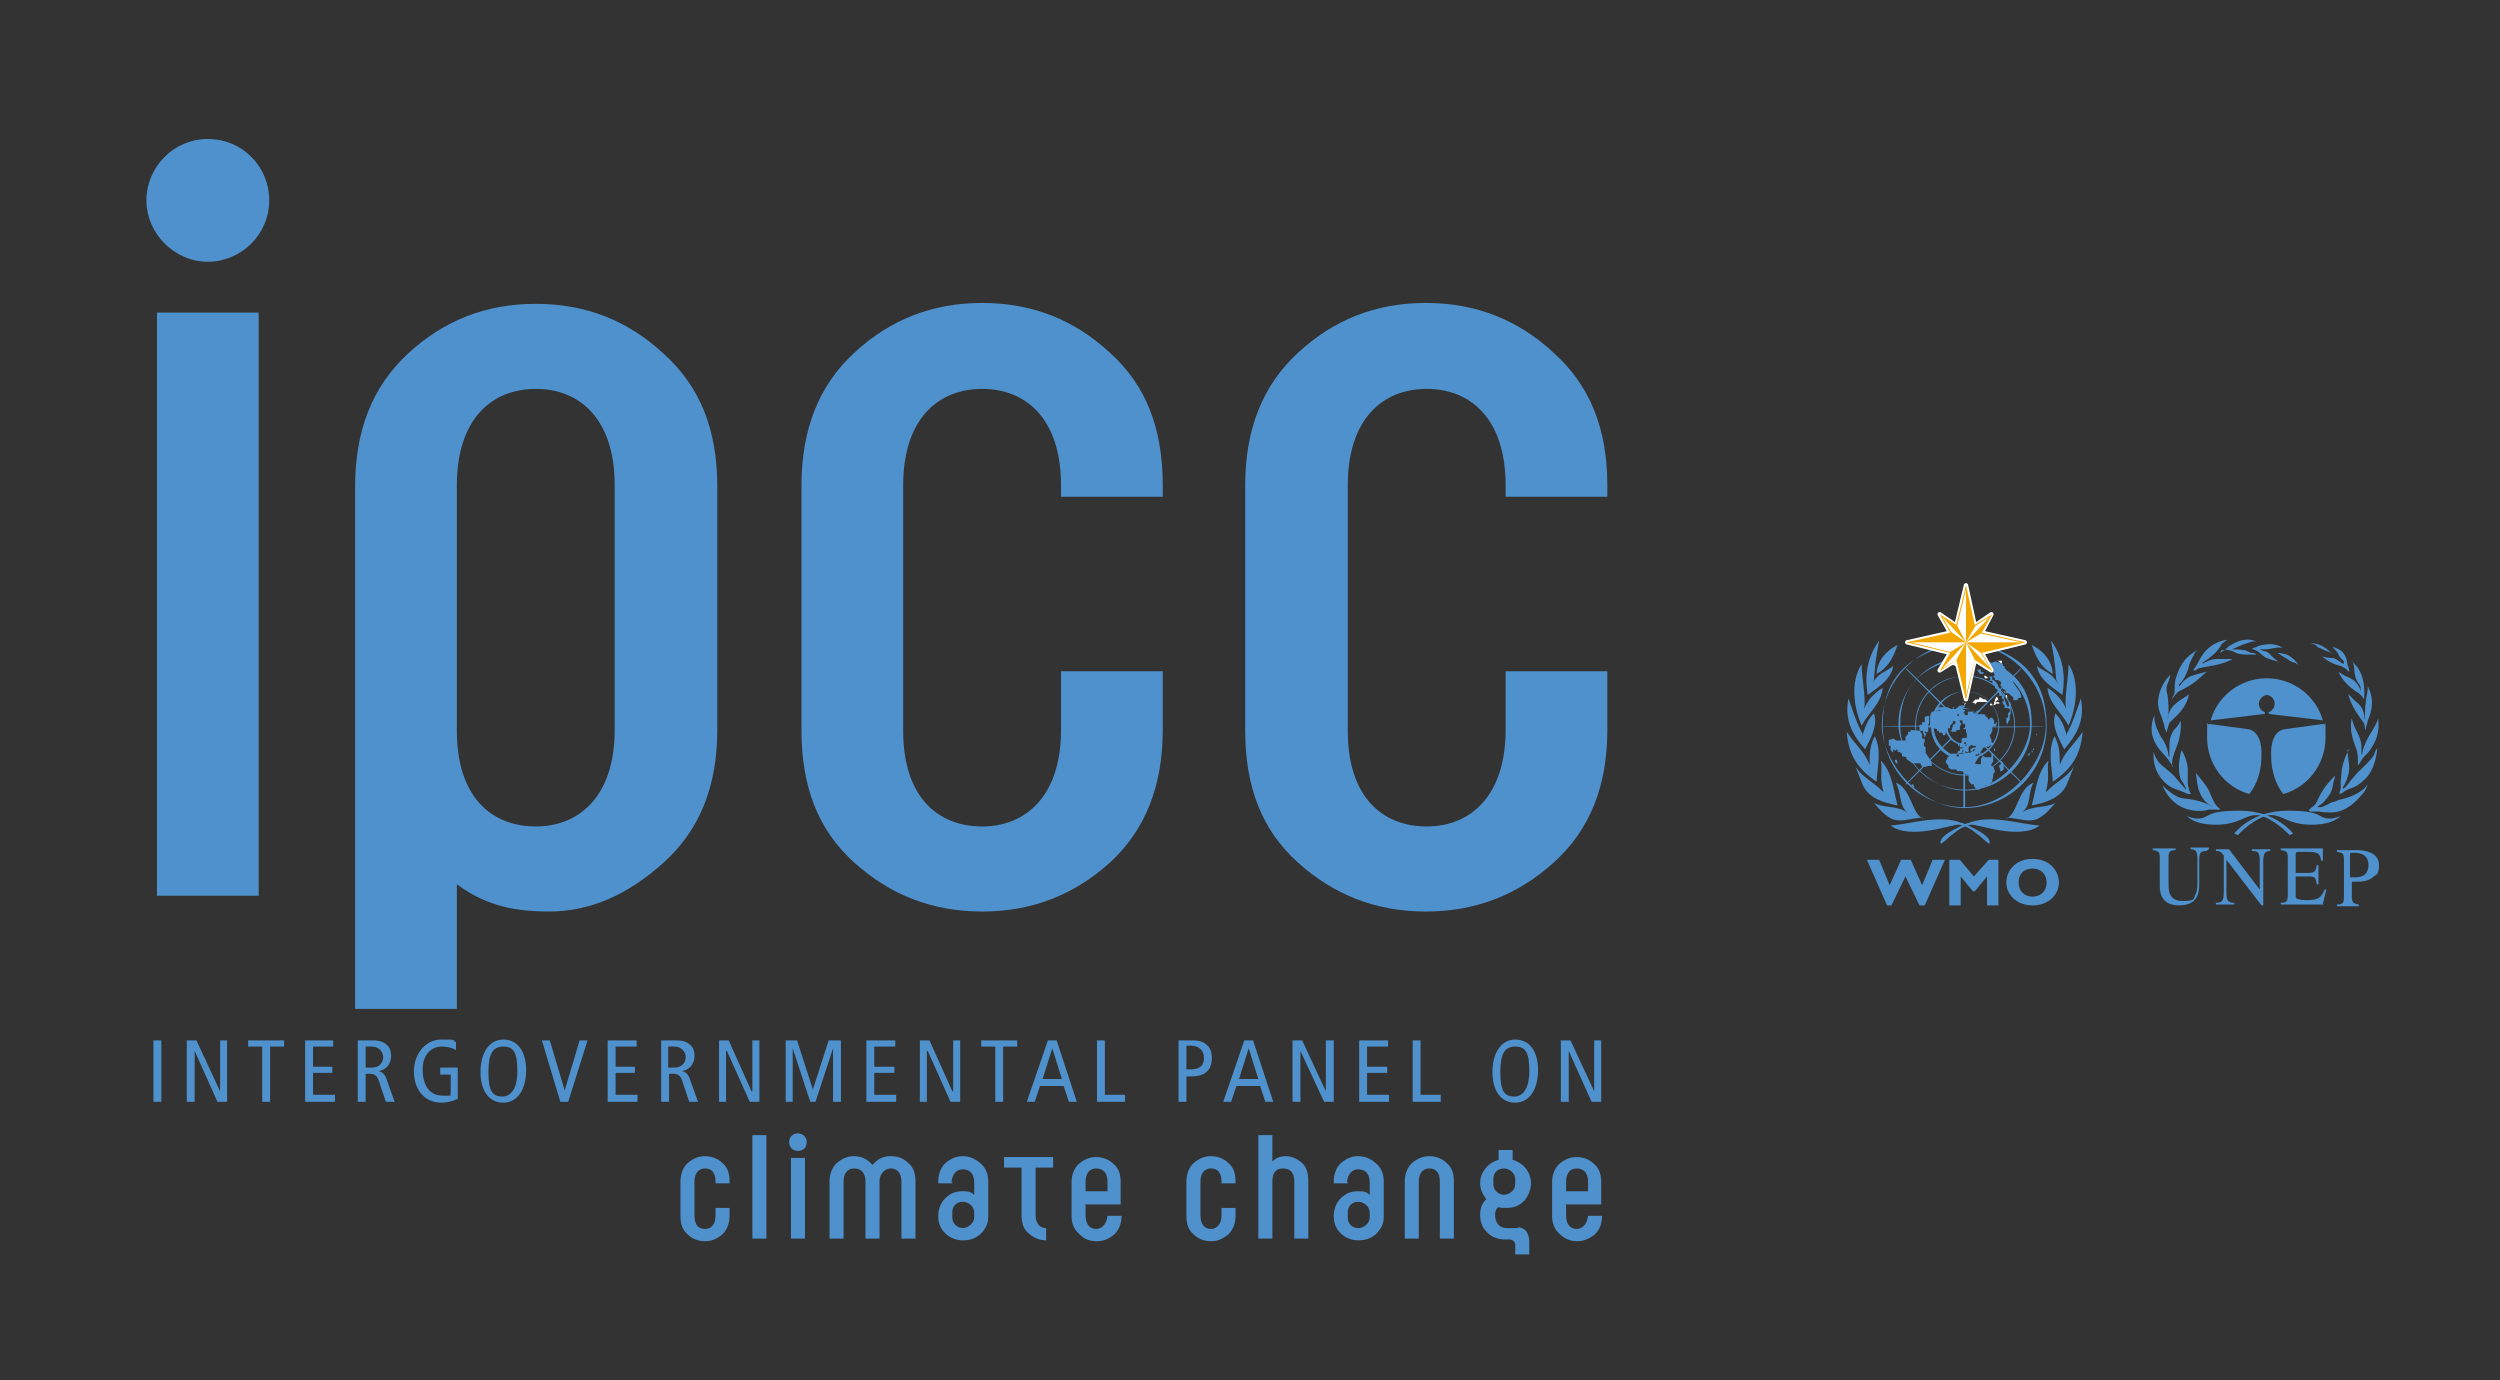 <?xml version="1.0" encoding="UTF-8"?>
<svg id="a" data-name="Layer 1" xmlns="http://www.w3.org/2000/svg" width="285.1" height="157.4" xmlns:xlink="http://www.w3.org/1999/xlink" viewBox="0 0 285.1 157.4">
  <rect x="0" y="0" width="285.1" height="157.4" fill="#333333" stroke="none"/>
  <defs>
    <style>
      .d, .e {
        fill: #4f91cd;
      }

      .f {
        fill: #fff;
      }

      .g, .h {
        fill: none;
      }

      .e {
        fill-rule: evenodd;
      }

      .i {
        clip-path: url(#b);
      }

      .h {
        stroke: #fff;
        stroke-linecap: round;
        stroke-linejoin: round;
        stroke-width: .5px;
      }

      .j {
        fill: #221f1b;
      }

      .k {
        fill: #c7c7c7;
      }

      .l {
        fill: #f4a700;
      }
    </style>
    <clipPath id="b">
      <rect class="g" x="217.3" y="66.55" width="13.8" height="13.4"/>
    </clipPath>
  </defs>
  <path class="e" d="M256.5,90.55c-2.8-.8-4.8-3.4-4.8-6.4s0-1.1.2-1.6l4.4.6s1.7,0,1.6,3c0,2.9-1.4,4.4-1.4,4.4"/>
  <path class="e" d="M260.4,90.55c2.8-.8,4.8-3.4,4.8-6.4s0-1.1-.2-1.6l-4.4.6s-1.7,0-1.6,3c0,2.9,1.4,4.4,1.4,4.4"/>
  <path class="e" d="M258.4,79.25c.6,0,1,.5,1,1s-.3.8-.7,1v.1s.2.1.3.1l5.9.7c-.8-2.8-3.4-4.8-6.4-4.8h0c-3,0-5.6,2-6.4,4.8l5.9-.7s.3,0,.3-.1v-.1c-.4-.2-.7-.5-.7-1s.5-1,1-1"/>
  <path class="e" d="M261.1,95.25l.4-.2s-1.9-2.6-6.1-2.6-3.3.9-4.8.9c0,0-.6,0-1.2-.3,0,0,.7,1,3.3,1s3.3-1.1,4.6-1.1,3.2,1.6,3.8,2.3"/>
  <path class="e" d="M255.2,95.25l-.4-.2s1.9-2.6,6.1-2.6,3.3.9,4.8.9c0,0,.6,0,1.2-.3,0,0-.7,1-3.3,1s-3.3-1.1-4.6-1.1-3.2,1.6-3.8,2.3"/>
  <path class="e" d="M253.2,92.25c0,.2-.9,0-1.4.1-.6.2-3.8.6-5.2-2.8,0,0,1.3,1.4,2.4,1.5,1,.1,2.2.3,3.2.9h.2-.1c-.1,0-1.1-.4-1.6-2-.2-.8-.2-1.4-.3-1.8,0,0,1.1,1.2,1.5,2s.5,1.6,1.4,2.2"/>
  <path class="e" d="M249.9,90.55h-.4s-.6-.3-1.5-.6c-.9-.3-2.6-1.7-2.4-4.2,0,0,.2.9.9,1.5s.9.7,1.4,1.2c.4.5,1.4,1.6,1.4,1.6v-.1s-.3-.7-.5-.9c-.2-.2-.6-1.7,0-3.5,0,0,.8,1.3.7,2.6,0,1.3-.1,1,.2,2.1,0,0,.2.3.1.3"/>
  <path class="e" d="M247.8,87.35s-.2-.2-.4-.5c-.1-.3-1.2-1.4-1.3-1.6s-1.3-1.6-.4-3.7v.5c0,.5.5,1.6.8,2.1.4.5.7,1.2.8,2,0,0,0,.1.1.2v-1.4c0-.6.2-1.4.7-1.9,0,0,.2-.2.4-.5,0,0,0-.2.2-.3,0,0,.1,1.4-.4,2.7-.5,1.3-.6,1.6-.6,2.3v.2"/>
  <path class="e" d="M247,83.45s0-.2-.1-.3c0-.1-.2-.9-.3-1.1,0-.2-.5-1-.5-1.9s.4-2.2,1.4-3.2c0,0,0,.3-.3,1s0,1.3,0,1.4.1.9.1,1.2,0,1.3-.1,1.5v.1-.1s0-.8.6-1.5,1.6-1.1,1.8-1.4c0,0,0,1.1-1.3,2.4-1.1,1.1-.8.6-1.1,1.5,0,0-.1.3-.1.4s0,0,0,0"/>
  <path class="e" d="M247.7,79.75s0-.2.2-.5,0-.9.2-1.8c.3-.9.7-2.4,2.5-3.3l-.3.3c0,.1-.6,1-.7,1.6-.1.6-.7,1.7-1,1.9-.2.2-.1.3-.1.3,0,0,.1,0,.2-.2.1-.2.7-.8,1.3-1s1.6-.4,1.7-.5c0,0-1.1,1.1-2.1,1.7s-1.1.4-1.7,1.2c0,0-.2.3-.3.3"/>
  <path class="e" d="M250.1,76.45l.2-.3c.2-.2.4-.7.7-1.2s1.1-1.7,3-2c0,0-.6.4-.7.6,0,.1-.6.9-.9,1.1-.3.3-1,.8-1.2.9,0,0-.1,0,0,.1h.1s.7-.5,1.5-.5h1.8s-.7.5-2.5.8-1.4.3-1.7.5h-.1"/>
  <path class="e" d="M253.2,74.45l.3-.2c.3,0,.3-.4,1.1-.8.9-.5,1.8-.7,2.7-.3h-.4s-.7.2-.9.3c-.2,0-1.1.5-1.5.6-.4,0-.2,0-.2,0h.2c.2,0,.9,0,1.5.1.6.2.5.3.8.3.2,0,.5.1.5.2h-.9c-.3,0-1.2,0-1.6-.3-.4-.2-.9-.3-1.1-.2h-.4"/>
  <path class="e" d="M256.8,73.95l.3-.1c.2,0,.3-.2.9-.3.6-.1,1.5-.2,2.3.3h-.6c-.1,0-1.1.2-1.3.2h-.7s.4.2.5.2c0,0,.4,0,.8.5.4.4.7.6.8.7,0,0-1.2-.3-1.5-.5s-.8-.7-.9-.7l-.4-.2"/>
  <path class="e" d="M259.6,74.45s.8,0,1.4.3c.6.4,1,.8,1.1,1.1,0,0-.3-.3-.5-.3s-.8-.4-.9-.5c-.1,0-.8-.5-1-.6"/>
  <path class="e" d="M263.3,92.35s.1-.1.5-.4.5-.8.9-1.5.8-1.2,1.6-2c0,0-.1.6-.2.7,0,.2-.1,1.1-.6,1.7s-.5.7-1,1c0,0-.2.1-.2.2h.4s.4-.1.5-.2c.1,0,.7-.4.9-.4s.4-.2.9-.3c.5-.1,2.3-.6,3-1.7,0,0-.2.7-.5,1s-1.7,2.3-3.8,2.2c0,0-.8,0-1.2-.1h-1.1"/>
  <path class="e" d="M267.9,85.45s-.8,1.2-.9,2.9c-.2,1.7.1,1.2-.2,2v.2s.2,0,.7-.4c.5-.3,1.1-.2,2.2-1.3,1.2-1.1,1.4-3.3,1.4-3.5,0,0-.2.2-.3.5,0,.3-.3.5-.3.6,0,0-1.3,1.4-1.5,1.5-.1.1-.9,1-1.1,1.3s-.6.7-.7.7v-.2s.4-.6.5-1.1c.2-.5.2-.9.2-1.2s-.2-1.6-.2-1.9"/>
  <path class="e" d="M268.9,87.15v-.3s0-.7-.1-1.2c-.2-.5-.7-1.8-.7-2.7s.1-1,.1-1c0,0,.2.7.3.9,0,.1.8,1.4.8,2.2v1s.1,0,.1-.2c0,0,.1-.6.4-1.2.2-.6,1.2-1.9,1.4-2.7,0,0,.3,1.5-.5,2.9s-.9,1.1-1.3,1.7-.4.7-.5.7"/>
  <path class="e" d="M269.7,83.15s0-.6-.2-.8c-.1-.2-1.4-1.7-1.7-3.2,0,0,.8.8.9.9.1,0,.7.6.8,1.1.2.5.1.9.2.9v-.5s0-1,.1-1.5c0-.5.3-1.3.2-1.8,0,0,.5.8.5,1.9s-.5,2-.5,2.1-.2.7-.2.8-.1.2-.1.2"/>
  <path class="e" d="M268.2,75.45s1.7,1,1.4,4.3c0,0,0,.1,0,0-.1-.2-.5-.6-.6-.7-.2-.1-1.7-1-2.3-2.4l.2.1c.2.1.6.4.7.4,0,0,.6.2,1,.6s.5.7.6,1c0,0,.1,0,0-.2,0-.2,0-.4-.3-.7-.2-.3-.4-.9-.4-1.3s-.1-1-.3-1.2"/>
  <path class="e" d="M267.9,76.55s0-.2-.1-.5c-.2-.3,0-.7-.5-1.5-.3-.5-1.3-.8-1.3-.8,0,0,.3.4.5.6s.2.4.3.5c0,.1.4.4.5.6v.2c0,.1-.1,0-.2,0,0,0-.6-.5-1-.6-.4,0-1.1-.1-1.3-.2,0,0,.9.8,1.8,1s1.3.8,1.3.8"/>
  <path class="e" d="M265.9,74.55s-.9-1.2-2.4-1.2l.3.1c.2,0,.5.3.6.4.2,0,.5.3,1.5.6"/>
  <path class="e" d="M251.6,97.05c-.7,0-.8.2-.8,1.2v2.5c0,.8,0,2.5-2.3,2.5s-2.2-1.9-2.2-2.4v-3c0-.7-.1-.8-.8-.9v-.2h2.6v.2c-.7,0-.8.2-.8.9v3c0,.6,0,1.9,1.6,1.9s1.2-.3,1.5-.8c.1-.2.2-.5.2-1.3v-2.6c0-1-.2-1.2-.8-1.2v-.2h2.1v.2l-.3.2Z"/>
  <path class="e" d="M259,97.05c-.6,0-.9.1-.9,1.2v5h-.2l-4-5.2h0v3.7c0,1,.2,1.2.9,1.2v.2h-2.1v-.2c.7,0,.9-.2.9-1.2v-4.2c-.4-.5-.5-.5-.9-.5v-.2h1.5l3.5,4.6h0v-3.2c0-1.1-.2-1.2-.9-1.2v-.2h2.1v.2h.1Z"/>
  <path class="e" d="M265,103.15h-4.9v-.2c.6,0,.8-.1.8-.9v-4.2c0-.8-.2-.8-.8-.9v-.2h4.8v1.4h-.2c-.1-.8-.4-1-1.4-1h-1.2c-.2,0-.3,0-.3.3v2.1h1.4c.8,0,.9-.2,1-.9h.2v2.2h-.2c-.1-.8-.2-.9-1-.9h-1.4v2.3q0,.4,1.3.4c1.3,0,1.6-.3,2-1.2h.2l-.4,1.6.1.1Z"/>
  <path class="e" d="M268.1,100.05h.5c.3,0,1.5,0,1.5-1.4s-1.3-1.4-1.7-1.4-.4,0-.4.3v2.5h.1ZM266.5,96.95h2.4c1.2,0,2.4.5,2.4,1.7s-.4,1.1-.6,1.3c-.4.4-1,.6-1.9.6s-.4,0-.6,0v1.7c0,.7.2.8.8.9v.2h-2.5v-.2c.8,0,.8-.3.8-1v-4.1c0-.7-.1-.8-.8-.9v-.2h0Z"/>
  <polygon class="e" points="215.7 103.25 215.2 103.25 212.9 98.05 214.3 98.05 215.5 100.95 216.8 98.05 217.9 98.05 219.2 100.95 220.4 98.05 221.8 98.05 219.5 103.25 218.9 103.25 217.3 99.95 215.7 103.25"/>
  <polygon class="e" points="226.8 98.05 227.9 98.05 227.9 103.25 226.6 103.25 226.6 99.95 225.2 101.65 225 101.65 223.6 99.95 223.6 103.25 222.3 103.25 222.3 98.05 223.5 98.05 225.1 99.95 226.8 98.05"/>
  <path class="e" d="M231.8,99.05c-1,0-1.6.6-1.6,1.6s.7,1.6,1.6,1.6,1.6-.6,1.6-1.6-.7-1.6-1.6-1.6M231.8,103.25c-1.9,0-3-1.3-3-2.6s1-2.7,3-2.7,3,1.4,3,2.7-1.1,2.6-3,2.6"/>
  <path class="e" d="M224.2,78.85c2.1,0,3.8,1.8,3.8,3.9s-1.7,3.9-3.9,3.9-3.9-1.7-3.9-3.9,1.7-3.8,3.8-3.9h0M224.1,86.45c2.1,0,3.8-1.7,3.8-3.8s-1.6-3.7-3.7-3.8h0c-2,0-3.7,1.7-3.7,3.8s1.7,3.8,3.8,3.8"/>
  <path class="e" d="M220.6,73.95c-3.5,1.4-6,4.8-6,8.8s4.2,9.4,9.4,9.4,9.4-4.2,9.4-9.4-2.8-7.9-6.7-9h-.2c3.9,1.2,6.8,4.8,6.8,9s-4.2,9.3-9.3,9.3-9.3-4.2-9.3-9.3,2.5-7.4,6.1-8.7h-.3l.1-.1Z"/>
  <path class="f" d="M222.6,75.45c.3,0,.6-.1.9-.1h0c-.2-.1-.4-.1-.6,0l-.3.2v-.1Z"/>
  <path class="e" d="M226.5,75.65c2.9,1,5,3.8,5,7s-3.3,7.4-7.4,7.4-7.4-3.3-7.4-7.4,2.1-6.1,5.1-7.1v-.2c-3,1-5.3,3.8-5.3,7.2s3.4,7.6,7.6,7.6,7.6-3.4,7.6-7.6-2.2-6.3-5.3-7.2v.2l.1.1Z"/>
  <path class="f" d="M225.8,75.35c-.3,0-.5-.1-.8-.1h0c.3.2.6.2.9.3v-.2h-.1Z"/>
  <path class="e" d="M224.5,77.15c2.9.2,5.2,2.6,5.2,5.6s-2.5,5.6-5.6,5.6-5.6-2.5-5.6-5.6,2.4-5.5,5.4-5.6h0c-3.1,0-5.5,2.5-5.5,5.6s2.6,5.7,5.7,5.7,5.7-2.6,5.7-5.7-2.3-5.5-5.3-5.7h0v.1Z"/>
  <path class="e" d="M224.1,84.85c1.1,0,2-.9,2-2s-.9-2-2-2-2,.9-2,2,.9,2,2,2M225.6,84.25l5.1,5.1h-.1c0,.1-5.1-5-5.1-5h0c-.4.3-.8.6-1.4.6h0v7.2h-.2v-7.2h0c-.5,0-1-.2-1.4-.6h0l-5.1,5.1h-.1c0-.1,5.1-5.2,5.1-5.2h0c-.3-.4-.6-.8-.6-1.4h-7.2c0-.1,7.2-.1,7.2-.1h0c0-.5.2-1,.6-1.4h0l-5.1-5.1h.1c0-.1,5.1,5,5.1,5h0c.4-.3.8-.6,1.4-.6h0v-1.7h0v1.8h0c.5,0,1,.2,1.4.6l5.1-5.1h.1c0,.1-5.1,5.2-5.1,5.2h0c.3.4.6.9.6,1.4h7.2c0,.1-7.2.1-7.2.1h0c0,.5-.2,1-.6,1.4h0l.2-.1Z"/>
  <path class="e" d="M217.9,83.25v.2h-.3v.3c-.1,0-.3.3-.3.3v.4h-1.1l-.2-.2h-.2l-.2.1h-.2v.7h.2v.5l.3.3v-.4l.3.2v-.2l.2.1v.2h.2l.3.2v.3c.1,0,.5.1.5.1v.2l.7.5h.9c0,.1.2.4.2.4h.4l.3-.1h.4v-.3l-.3-.6-.4-.6v-.6l-.2-.2v-.3l.1-.2v-.3h-.3v-.5l-.3-.5v-.6h.3v-.3h.3v-.6l.3-.1h.2v.4h0v.1h0v.4h-.1c0,.1.1.6.1.6v-.2h.4c0,.1.5.2.5.2v.2h.2v.2h.3v.2-.2c.1,0,.2.3.2.3h.2c0,.1,0-.1,0-.1h.1v-.3l.2-.2v-.2h.3v-.3l.3-.3v-.2h.3v.2h-.1.1c0,.1-.2.2-.2.2h-.1v.2h0l-.1.2v.2l-.2.1s.2.1.3.1h.4v-.2h.4v-.4l.2-.3-.2-.2h0v.1-.3l-.1-.1v-.2l-.2-.1v.2h0l.1-.3h0c0-.1-.1,0-.1,0h-.2.2v-.2h.4l.2-.2v-.3h.1c0-.1-.1-.1-.1-.1h0c0-.1.1-.2.1-.2h.2v-.2h-.5c0,.1-.1,0-.1,0v-.2h0v.2c-.1,0-.2.2-.2.2l-.3.2h-.2v-.2h-.1v.2h-.2l-.4-.2h-1.1l-.3.3h0l.1.1h.2l.2-.1h.1v.1h-.2l-.5.1h-.3l-.1.2h0c0,.1-.1.3-.1.3v.5h0v.3h0v.3h-.2v.7h-.1c0,.1-.2,0-.2,0h-.2c0-.1-.2-.1-.2-.1l-1.3-.1Z"/>
  <polygon class="e" points="219.4 82.95 219.5 83.15 219.3 83.25 219.3 83.55 219.4 83.75 219.5 84.15 219.6 83.85 219.7 83.55 219.5 83.65 219.5 83.45 219.6 83.15 219.5 82.95 219.6 82.85 219.4 82.75 219.4 82.95"/>
  <polygon class="e" points="219.6 83.45 219.7 83.55 219.7 83.35 219.7 83.25 219.6 83.45"/>
  <polygon class="e" points="216.1 86.85 216.2 86.95 216.2 87.05 216.4 87.05 216.4 86.95 216.3 86.65 216.1 86.65 216.1 86.85"/>
  <polygon class="e" points="218 89.55 218.2 89.85 218.3 89.65 218.2 89.55 218.2 89.45 218 89.45 218 89.55"/>
  <polygon class="e" points="228.1 86.85 228.1 86.85 228.2 86.95 228.2 87.15 228 87.25 228 87.55 228.1 87.65 228.1 87.95 228.2 87.95 228.4 87.85 228.5 87.75 228.5 87.25 228.4 87.25 228.5 87.05 228.3 86.85 228.2 86.75 228.1 86.85"/>
  <path class="e" d="M226,85.85h-.5l.4.2.5.3h.7v-.4h.2v.9l-.2.3v.2l.3.2v.2c.1,0,.1.3.1.3l-.2.2v.5l-.1.1v.3l-.5.4h-.3c0,.1-.2.3-.2.3h-.3l-.2.2h-.3c0-.1-.3-.4-.3-.4v-.2h-.3l-.3-.4v-.6l-.4-.2-.3-.3h-.6l-.1-.2h-.6l-.3-.2v-.2l-.3-.4v-.2c.1,0,.2-.4.2-.4l.4-.2v-.2h.8c0-.1.5-.1.5-.1h.9l.2-.2h.2l.2-.2h-.2l-.2.2h-.2v-.2l.3-.2h.3v-.2h-.3l-.2-.1h-.1v.2h-.2v.4h0v.2h0l-.1.2h0v-.2h-.2l-.2-.2h-.2v.2h.2c0,.1.1.2.1.2h0v.2h0v-.2h-.7v.3h-.1l-.2.1h0v-.2h0l.1-.1h.2v-.1h-.2c0-.1.1-.3.1-.3h.2v-.3h.4l.2-.1v-.2l.3-.1h0c0-.1-.2-.1-.2-.1v-.2h-.2v.6h-.3c0-.1-.2,0-.2,0v-.4l.2-.2v-.4l.2-.1h.4v-.4h0v-.2h-.1v-.1h0v-.3h-.3v-.1h0l.2-.1v-.4h-.2l-.1-.1h0v-.3h-.3l-.3-.2v-.3h.2v-.2h-.2v-.2h.1l.3.1v-.2c.1,0,.1-.2.1-.2h.4v.1l-.2.2h.1v.2h.1v.1h.3v-.4h.6l.1.2h.3v-.3h.5l-.3.2-.2.3h.1v.2-.3h.1v.2-.2c.1,0,0,0,0,0h.7l.2.3h0l.2.1v.2h.1l.2-.2h.2l.2.3v.4h.2v-.2h.1v-.1h0c0-.1,0,.2,0,.2h0v.2h0c0,.1-.2.2-.2.2h-.3v.5l-.1.2h0c0,.1-.2.3-.2.3h0c0,.1.1.2.1.2v.2h.1v.4h.1v.1h.1v.2h-.2l-.3.2h-.3c0,.1-.3.1-.3.1l-.2.3-.2.3h-.2v.2h-.3v.2h.3l.2-.3h.3v.3l-.2.3v.6h-.4l-.3-.1.8-1.2Z"/>
  <polygon class="e" points="227.4 85.45 227.4 85.65 227.4 85.65 227.5 85.65 227.5 85.45 227.5 85.35 227.4 85.35 227.4 85.45"/>
  <path class="e" d="M228.4,83.55h0c0-.1.2-.1.2-.1h.1c0,.1,0,0,0,0h-.2l-.1.1Z"/>
  <path class="e" d="M228.8,82.35v-.5h.2v-.5l.2-.2v-.3l-.3-.1h-.3v-.3l-.2-.2h0c0-.1.1-.1.1-.1h-.2c0-.1.2-.2.2-.2v-.2l-.2-.1v-.3h-.3v-.3l-.2-.1v-.3l-.3-.2v-.3h-.2l-.1-.3h0v-.2h-.3l.1-.3-.2-.2h.4v.4h.2c0,.1.2.2.2.2l.3.4h-.1l.2.3h0c0,.1.2.2.2.2v.4h.1l.1.2h.1c0,.1.1.5.1.5h0l.3.8h.2v-.3s-.1-.2,0-.2h.1s.1.1.1.2v1.2l-.1.1h0v.6h-.1l-.2.5h0l-.1-.3Z"/>
  <path class="f" d="M228.5,78.85h.1v.4h0v-.1h0v-.1"/>
  <polygon class="f" points="228.7 79.35 228.8 79.45 228.8 79.55 228.9 79.65 228.9 79.35 228.8 79.25 228.8 79.25 228.7 79.35"/>
  <path class="f" d="M224.9,80.15h.3v.2l.3-.3h1.2l-.3-.3h-.2l-.3-.2h-.2v.2h-.2c0,.1-.2,0-.2,0h0l-.1.1h0l-.3.3Z"/>
  <polygon class="f" points="226.9 80.35 227 80.45 227 80.45 227.1 80.45 227.2 80.35 227.2 80.25 227 80.25 226.9 80.35"/>
  <polygon class="f" points="227.6 79.55 227.6 79.65 227.5 79.75 227.5 79.85 227.5 79.95 227.4 80.05 227.4 80.15 227.4 80.25 227.3 80.45 227.5 80.35 227.6 80.35 227.6 80.25 228 80.25 228 80.15 227.9 80.05 227.7 80.05 227.6 80.15 227.6 79.95 227.7 79.95 227.7 79.85 227.9 79.85 227.8 79.55 227.7 79.45 227.6 79.55"/>
  <polygon class="f" points="224 80.25 224 80.35 224.1 80.35 224.1 80.25 224.2 80.25 224.2 80.15 224 80.25"/>
  <polygon class="f" points="223.8 80.05 223.9 80.15 223.9 80.05 223.9 80.05 223.8 80.05 223.8 80.05"/>
  <polygon class="f" points="222.8 75.65 222.6 75.75 222.6 75.85 222.7 75.85 222.9 75.85 222.9 75.95 223.1 75.95 223.1 75.85 223 75.65 222.8 75.65"/>
  <polygon class="f" points="224.9 75.65 225 75.75 225.1 75.65 225.1 75.55 224.9 75.55 224.9 75.45 224.9 75.65"/>
  <polygon class="k" points="225.2 75.65 225.3 75.65 225.4 75.65 225.5 75.75 225.5 75.65 225.4 75.45 225.3 75.45 225.2 75.65"/>
  <polygon class="k" points="225.1 75.95 225 75.95 225 76.05 225.1 76.05 225.1 76.15 225.2 76.05 225.2 75.95 225.2 75.85 225.1 75.75 225.1 75.95"/>
  <path class="e" d="M225.5,76.25v.2l.3.4h.4v-.2h-.3v-.3h-.4v-.1Z"/>
  <polygon class="f" points="226.3 77.05 226.3 77.25 226.4 77.35 226.7 77.35 226.6 77.15 226.5 77.15 226.4 77.05 226.3 77.05"/>
  <path class="e" d="M228,75.55h-.2l-.1-.1h-.2l-.3.1h0c0,.1-.3.3-.3.3h0c0,.1.2.3.2.3l.2.2v.3l.2.3-.2.2.2.2v.2h.3l.4.2v.2l-.1.2.4.5h.2v.4h.3l.3.2v.1h.1l.2.2v.3h.5v-.2l.4-.1v-.2l-.2-.5-.7-1v-.3c-.1,0-.6-.5-.6-.5v-.2c.1,0,0,0,0,0h-.1v-.3l-.3-.4v-.2h-.2v-.2l-.4-.2Z"/>
  <polygon class="f" points="227.9 75.35 227.8 75.35 228.1 75.55 228.2 75.65 228.3 75.65 228.3 75.65 228.3 75.35 228.2 75.35 227.9 75.35"/>
  <polygon class="f" points="225.2 73.65 225.1 73.65 225.3 73.95 225.3 74.05 225.4 73.95 225.6 73.85 225.7 73.65 225.6 73.75 225.4 73.65 225.4 73.65 225.2 73.65"/>
  <polygon class="f" points="225.8 73.75 225.9 73.75 225.8 73.65 225.8 73.75"/>
  <path class="e" d="M232.3,83.65l-.1.1v.1h.1v-.2Z"/>
  <polygon class="e" points="231.3 84.55 231.2 84.55 231.2 84.85 231.3 84.75 231.3 84.75 231.4 84.65 231.4 84.55 231.3 84.55 231.3 84.55 231.3 84.55"/>
  <polygon class="e" points="231.4 85.95 231.3 85.95 231.3 86.05 231.2 86.05 231.3 86.15 231.4 86.15 231.5 85.95 231.6 85.85 231.5 85.85 231.4 85.95"/>
  <polygon class="e" points="231.7 85.75 231.8 85.85 231.8 85.65 231.7 85.55 231.7 85.75"/>
  <polygon class="e" points="231.8 85.45 231.9 85.55 232 85.45 231.9 85.35 231.8 85.45"/>
  <polygon class="e" points="223.4 84.65 223.4 84.75 223.3 84.75 223.4 84.85 223.3 84.85 223.3 84.95 223.3 85.05 223.4 85.05 223.4 85.05 223.5 85.05 223.4 84.95 223.5 84.85 223.4 84.75 223.4 84.65 223.4 84.65"/>
  <polygon class="e" points="223.3 84.95 223.2 84.95 223.3 84.95 223.3 84.95 223.3 84.85 223.3 84.95"/>
  <path class="e" d="M225.7,84.45h.1v.1h.1v-.2h-.4l.2.1Z"/>
  <polygon class="e" points="225.5 84.35 225.5 84.45 225.7 84.45 225.8 84.35 225.6 84.25 225.4 84.25 225.5 84.35"/>
  <polygon class="e" points="221.5 82.15 221.7 82.15 221.7 82.25 221.6 82.45 221.5 82.45 221.4 82.65 221.7 82.55 221.8 82.35 221.8 82.55 221.7 82.65 221.8 82.75 221.9 82.75 221.9 82.35 221.8 82.35 221.9 82.25 221.8 82.05 221.7 82.05 221.5 81.95 221.5 82.15"/>
  <path class="e" d="M223.8,93.85c2.3,1,3.2,1.7,3.1,2.3,0,.3-.9-.7-1.5-1.1-.6-.5-1.3-.9-2-1s-5.5,1.8-7.8.1c2.4-.2,5.6-1.3,8.1-.3"/>
  <path class="e" d="M213.7,77.55s-.2.5-.2.4c.9-1.4,1.4-1.2,2.4-2-.2,1.6-2,2.6-2.9,3.3-.4-2.4,0-4.4,1.3-6.2-.3,1.8-.4,1.9-.6,4.5"/>
  <path class="e" d="M214,76.85c.1-1.6,1.2-2.7,2.4-3.3-.4,1.1-.9,2.5-2.4,3.3"/>
  <path class="e" d="M212.6,80.85c.3-.9,1.2-1.9,2.1-2.4-.1,1.7-1.6,2.8-2.4,4.3-.9-2.1-1.3-5,0-7,0,1.6.5,3.7.3,5.1"/>
  <path class="e" d="M212.4,83.85c.3-.9.5-1.7,1.3-2.5.5,1.4-.4,2.9-1,4.1-1.4-1.6-2.4-3.3-1.9-5.8.5,1.4.9,2.8,1.7,4.2"/>
  <path class="e" d="M213.2,87.25c0-1.7.1-2.3.6-3.3.8,1.6.3,3.5.2,5.2-2.2-1.5-3.2-3.1-3.4-5.7.9,1.4,2.1,2.3,2.6,3.8"/>
  <path class="e" d="M216.4,91.85c-1.6-.3-3.3-.8-4-2.4l-.8-2c.9,1.3,1.8,1.5,3.2,2.9-.5-1.9-.1-2.3-.3-3.6,1.3,1.3,1.4,3.3,1.9,5.1"/>
  <path class="e" d="M219.3,93.25c-1.3,0-2.7.7-3.8,0-.7-.4-1.3-1.1-1.8-1.7.9.6,2.7.3,3.8,1.1-1-.9-.6-2.1-1.3-3.4h0c1.8.7,1.8,3.6,3.1,4.1"/>
  <path class="e" d="M224.4,93.85c-2.3,1-3.2,1.7-3.1,2.3,0,.3.9-.7,1.5-1.1.6-.5,1.3-.9,2-1s5.5,1.8,7.8.1c-2.4-.2-5.6-1.3-8.1-.3"/>
  <path class="e" d="M234.5,77.55s.3.5.2.4c-.9-1.4-1.4-1.2-2.4-2,.2,1.6,2,2.6,2.9,3.3.4-2.4,0-4.4-1.3-6.2.3,1.8.4,1.9.6,4.5"/>
  <path class="e" d="M234.1,76.85c-.1-1.6-1.2-2.7-2.4-3.3.4,1.1.9,2.5,2.4,3.3"/>
  <path class="e" d="M235.6,80.85c-.3-.9-1.2-1.9-2.1-2.4.1,1.7,1.6,2.8,2.4,4.3.9-2.1,1.3-5,0-7,0,1.6-.5,3.7-.3,5.1"/>
  <path class="e" d="M235.7,83.85c-.3-.9-.5-1.7-1.3-2.5-.5,1.4.4,2.9,1,4.1,1.4-1.6,2.4-3.3,1.9-5.8-.5,1.4-.9,2.8-1.7,4.2"/>
  <path class="e" d="M234.9,87.25c0-1.7-.1-2.3-.6-3.3-.8,1.6-.3,3.5-.2,5.2,2.2-1.5,3.2-3.1,3.4-5.7-.9,1.4-2.1,2.3-2.6,3.8"/>
  <path class="e" d="M231.7,91.85c1.5-.3,3.3-.8,4-2.4l.8-2c-.9,1.3-1.8,1.5-3.2,2.9.5-1.9.1-2.3.3-3.6-1.3,1.3-1.4,3.3-1.9,5.1"/>
  <path class="e" d="M228.8,93.25c1.3,0,2.7.7,3.8,0,.7-.4,1.3-1.1,1.8-1.7-.9.6-2.7.3-3.8,1.1,1.1-.9.6-2.1,1.3-3.4h0c-1.8.7-1.8,3.6-3.1,4.1"/>
  <path class="j" d="M224.1,67.15l-.9,4.2.9,1.9v-6.1ZM230.6,73.25l-4.7-1-1.7,1h6.4ZM217.8,73.25l4.6,1.1,1.7-1.1h-6.3ZM224.1,79.35l.9-4.2-.9-2v6.2ZM226.8,70.35l-1.6,1-1.1,1.9,2.7-2.9h0ZM221.4,76.25l1.7-1.1,1-1.9-2.7,3ZM221.4,70.25l1,1.8,1.7,1.1-2.7-3v.1ZM226.9,76.25l-1.1-1.8-1.6-1.2,2.7,3h0Z"/>
  <polygon class="f" points="224.2 73.25 222.5 72.05 221.5 70.35 224.2 73.25"/>
  <polygon class="f" points="224.2 73.25 223.2 71.35 224.2 67.25 224.2 73.25"/>
  <polygon class="f" points="224.2 73.25 225.3 71.35 226.9 70.35 224.2 73.25"/>
  <path class="j" d="M224.1,67.15l-.9,4.2.9,1.9v-6.1ZM230.6,73.25l-4.7-1-1.7,1h6.4ZM217.8,73.25l4.6,1.1,1.7-1.1h-6.3ZM224.1,79.35l.9-4.2-.9-2v6.2ZM226.8,70.35l-1.6,1-1.1,1.9,2.7-2.9h0ZM221.4,76.25l1.7-1.1,1-1.9-2.7,3ZM221.4,70.25l1,1.8,1.7,1.1-2.7-3v.1ZM226.9,76.25l-1.1-1.8-1.6-1.2,2.7,3h0Z"/>
  <g class="i">
    <polygon class="h" points="224.2 66.75 225.2 71.35 227.1 70.05 226 72.15 230.9 73.25 226 74.45 227.1 76.45 225.2 75.25 224.2 79.75 223.1 75.25 221.2 76.45 222.4 74.45 217.5 73.25 222.4 72.15 221.2 70.05 223.1 71.35 224.2 66.75"/>
  </g>
  <polygon class="l" points="223.1 71.25 221.2 70.05 222.4 72.15 217.4 73.25 222.4 74.45 221.2 76.55 223.1 75.25 224.2 79.85 225.2 75.25 227.2 76.55 226 74.45 231 73.25 226 72.15 227.2 70.05 225.2 71.25 224.2 66.75 223.1 71.25"/>
  <polygon class="f" points="224.2 73.25 223.1 75.25 221.5 76.25 224.2 73.25"/>
  <polygon class="f" points="224.2 73.25 222.4 74.35 217.9 73.25 224.2 73.25"/>
  <polygon class="f" points="224.2 73.25 222.5 72.05 221.5 70.35 224.2 73.25"/>
  <polygon class="f" points="224.2 73.25 223.2 71.35 224.2 67.25 224.2 73.25"/>
  <polygon class="f" points="224.2 73.25 225.3 71.35 226.9 70.35 224.2 73.25"/>
  <polygon class="f" points="224.2 73.25 225.9 72.25 230.5 73.25 224.2 73.25"/>
  <polygon class="f" points="224.2 73.25 225.9 74.45 226.9 76.15 224.2 73.25"/>
  <polygon class="f" points="224.2 73.25 224.2 79.35 225.2 75.25 224.2 73.25"/>
  <path class="e" d="M17.9,35.65h11.6v66.5h-11.6V35.65ZM23.7,15.85c3.9,0,7,3.1,7,7s-3.2,7-7,7-7-3.2-7-7,3.1-7,7-7"/>
  <path class="e" d="M52.1,83.35c0,7.6,4,10.9,9,10.9s9-3.5,9-11v-27.9c0-7.6-4-11-9-11s-9,3.4-9,11v28ZM81.8,83.25c0,6.4-2,11.4-6.1,15.1s-8.4,5.6-13.1,5.6-7.6-1-10.5-3.1v14.2h-11.6v-59.6c0-6.4,2-11.4,6-15.1,4.1-3.8,8.9-5.7,14.6-5.7s10.5,1.9,14.6,5.7c4.1,3.7,6.1,8.6,6.1,15.1v27.9-.1Z"/>
  <path class="e" d="M132.6,83.25c0,6.4-2,11.4-6,15.1-4.1,3.7-8.9,5.6-14.6,5.6s-10.5-1.9-14.6-5.6-6-8.6-6-15.1v-27.9c0-6.4,2-11.4,6-15.1,4.1-3.8,8.9-5.7,14.6-5.7s10.5,1.9,14.6,5.7c4.1,3.7,6,8.6,6,15.1v1.3h-11.6v-1.3c0-7.6-4-11-9-11s-9,3.4-9,11v28c0,7.6,4,10.9,9,10.9s9-3.5,9-11v-6.7h11.6v6.7Z"/>
  <path class="e" d="M183.3,83.25c0,6.4-2,11.4-6.1,15.1s-8.9,5.6-14.6,5.6-10.5-1.9-14.6-5.6-6-8.6-6-15.1v-27.9c0-6.4,2-11.4,6-15.1,4.1-3.8,8.9-5.7,14.6-5.7s10.5,1.9,14.6,5.7c4.1,3.7,6.1,8.6,6.1,15.1v1.3h-11.6v-1.3c0-7.6-4-11-9-11s-9,3.4-9,11v28c0,7.6,4,10.9,9,10.9s9-3.5,9-11v-6.7h11.6v6.7Z"/>
  <rect class="d" x="17.5" y="118.65" width=".9" height="7"/>
  <polygon class="e" points="21.3 118.65 22.4 118.65 25.1 124.45 25.1 124.45 25.1 118.65 25.9 118.65 25.9 125.65 24.8 125.65 22.2 119.85 22.2 119.85 22.2 125.65 21.3 125.65 21.3 118.65"/>
  <polygon class="e" points="29.9 119.35 28.3 119.35 28.3 118.65 32.4 118.65 32.4 119.35 30.8 119.35 30.8 125.65 29.9 125.65 29.9 119.35"/>
  <polygon class="e" points="34.8 118.65 38 118.65 38 119.35 35.7 119.35 35.7 121.65 37.9 121.65 37.9 122.35 35.7 122.35 35.7 124.85 38.2 124.85 38.2 125.65 34.8 125.65 34.8 118.65"/>
  <path class="e" d="M41.7,121.75h.7c.9,0,1.3-.6,1.3-1.2s-.5-1.2-1.3-1.2h-.7s0,2.4,0,2.4ZM40.8,118.65h1.8c.7,0,1.2.2,1.5.5.4.3.5.8.5,1.3,0,.7-.4,1.5-1.4,1.7h0c.4.1.6.3.8.7l1,2.8h-1l-.8-2.4c-.2-.6-.5-.8-1.1-.8h-.4v3.2h-.9s0-7,0-7Z"/>
  <path class="e" d="M52.1,125.35c-.4.2-1.1.4-1.7.4-2.2,0-3.2-1.7-3.2-3.6s1.3-3.6,3.1-3.6,1.2,0,1.7.3v.9c-.5-.3-1.1-.4-1.6-.4-1.2,0-2.2.9-2.2,2.6s.7,3,2.3,3,.6,0,.9-.2v-2.2h-1.2v-.8h2v3.6h-.1Z"/>
  <path class="e" d="M57.3,125.05c.9,0,1.7-.8,1.7-2.9s-.4-2.8-1.6-2.8-1.7.8-1.7,2.9.4,2.8,1.6,2.8M57.4,118.55c1.6,0,2.6,1.3,2.6,3.5s-1,3.7-2.6,3.7-2.6-1.3-2.6-3.5,1-3.7,2.6-3.7"/>
  <polygon class="e" points="61.8 118.65 62.7 118.65 64.4 124.35 64.4 124.35 66.1 118.65 67 118.65 64.8 125.65 63.9 125.65 61.8 118.65"/>
  <polygon class="e" points="69.3 118.65 72.6 118.65 72.6 119.35 70.2 119.35 70.2 121.65 72.4 121.65 72.4 122.35 70.2 122.35 70.2 124.85 72.7 124.85 72.7 125.65 69.3 125.65 69.3 118.65"/>
  <path class="e" d="M76.2,121.75h.7c.9,0,1.3-.6,1.3-1.2s-.5-1.2-1.3-1.2h-.7s0,2.4,0,2.4ZM75.4,118.65h1.8c.7,0,1.2.2,1.5.5.4.3.5.8.5,1.3,0,.7-.4,1.5-1.4,1.7h0c.4.1.6.3.8.7l1,2.8h-1l-.8-2.4c-.2-.6-.5-.8-1.1-.8h-.4v3.2h-.9s0-7,0-7Z"/>
  <polygon class="e" points="82 118.65 83.1 118.65 85.7 124.45 85.8 124.45 85.8 118.65 86.6 118.65 86.6 125.65 85.5 125.65 82.9 119.85 82.8 119.85 82.8 125.65 82 125.65 82 118.65"/>
  <polygon class="e" points="89.6 118.65 90.9 118.65 92.7 124.25 92.7 124.25 94.5 118.65 95.9 118.65 95.9 125.65 95 125.65 95 119.55 95 119.55 93 125.65 92.4 125.65 90.4 119.55 90.4 119.55 90.4 125.65 89.6 125.65 89.6 118.65"/>
  <polygon class="e" points="98.8 118.65 102.1 118.65 102.1 119.35 99.7 119.35 99.7 121.65 102 121.65 102 122.35 99.7 122.35 99.7 124.85 102.2 124.85 102.2 125.65 98.8 125.65 98.8 118.65"/>
  <polygon class="e" points="104.9 118.65 106 118.65 108.6 124.45 108.7 124.45 108.7 118.65 109.5 118.65 109.5 125.65 108.4 125.65 105.8 119.85 105.7 119.85 105.7 125.65 104.9 125.65 104.9 118.65"/>
  <polygon class="e" points="113.5 119.35 111.9 119.35 111.9 118.65 116 118.65 116 119.35 114.4 119.35 114.4 125.65 113.5 125.65 113.5 119.35"/>
  <path class="e" d="M121.1,123.05l-1.1-3.5h0l-1.1,3.5h2.2ZM120.5,118.65l2.3,7h-.9l-.6-1.8h-2.7l-.6,1.8h-.9l2.4-7s1,0,1,0Z"/>
  <polygon class="e" points="125.1 118.65 126 118.65 126 124.85 128.3 124.85 128.3 125.65 125.1 125.65 125.1 118.65"/>
  <path class="e" d="M135.3,121.95h.5c1.1,0,1.5-.5,1.5-1.3s-.5-1.4-1.5-1.4h-.5v2.7ZM134.4,118.65h1.7c.7,0,1.2.2,1.5.5.4.3.6.8.6,1.5,0,1.4-.8,2.1-2.3,2.1h-.6v2.9h-.9v-7Z"/>
  <path class="e" d="M143.5,123.05l-1.1-3.5h0l-1.1,3.5h2.2ZM142.9,118.65l2.3,7h-.9l-.6-1.8h-2.7l-.6,1.8h-.9l2.4-7h1Z"/>
  <polygon class="e" points="147.4 118.65 148.5 118.65 151.2 124.45 151.2 124.45 151.2 118.65 152.1 118.65 152.1 125.65 151 125.65 148.3 119.85 148.3 119.85 148.3 125.65 147.4 125.65 147.4 118.65"/>
  <polygon class="e" points="155 118.65 158.3 118.65 158.3 119.35 155.9 119.35 155.9 121.65 158.2 121.65 158.2 122.35 155.9 122.35 155.9 124.85 158.4 124.85 158.4 125.65 155 125.65 155 118.65"/>
  <polygon class="e" points="161.1 118.65 162 118.65 162 124.85 164.3 124.85 164.3 125.65 161.1 125.65 161.1 118.65"/>
  <path class="e" d="M172.7,125.05c.9,0,1.7-.8,1.7-2.9s-.4-2.8-1.6-2.8-1.7.8-1.7,2.9.4,2.8,1.6,2.8M172.8,118.55c1.6,0,2.6,1.3,2.6,3.5s-1,3.7-2.6,3.7-2.6-1.3-2.6-3.5,1-3.7,2.6-3.7"/>
  <polygon class="e" points="178 118.65 179.1 118.65 181.8 124.45 181.8 124.45 181.8 118.65 182.6 118.65 182.6 125.65 181.5 125.65 178.9 119.85 178.9 119.85 178.9 125.65 178 125.65 178 118.65"/>
  <path class="e" d="M83.2,138.65c0,.9-.3,1.6-.8,2.1-.6.5-1.2.8-2,.8s-1.5-.3-2-.8c-.6-.5-.8-1.2-.8-2.1v-3.9c0-.9.3-1.6.8-2.1.6-.5,1.2-.8,2-.8s1.5.3,2,.8c.6.5.8,1.2.8,2.1v.2h-1.6v-.2c0-1.1-.5-1.5-1.2-1.5s-1.2.5-1.2,1.5v3.9c0,1.1.5,1.5,1.2,1.5s1.2-.5,1.2-1.5v-.9h1.6v.9Z"/>
  <rect class="d" x="85.8" y="129.45" width="1.6" height="11.8"/>
  <path class="e" d="M90.2,132.05h1.6v9.2h-1.6v-9.2ZM91,129.25c.5,0,1,.4,1,1s-.4,1-1,1-1-.4-1-1,.4-1,1-1"/>
  <path class="e" d="M94.6,141.25v-6.5c0-.9.3-1.6.8-2.1.6-.5,1.2-.8,2-.8s1.5.3,2.1,1c.6-.7,1.2-1,2.1-1s1.5.3,2,.8c.6.5.8,1.2.8,2.1v6.5h-1.6v-6.5c0-1.1-.6-1.5-1.2-1.5s-1.3.5-1.3,1.5v6.5h-1.6v-6.5c0-1.1-.6-1.5-1.3-1.5s-1.2.5-1.2,1.5v6.5h-1.6Z"/>
  <path class="e" d="M108.6,138.85c0,.7.6,1.2,1.2,1.2s1.3-.6,1.3-1.2v-.6c0-.6-.6-1.2-1.3-1.2s-1.2.5-1.2,1.2v.6ZM108.6,134.75v.2h-1.6v-.2c0-.9.3-1.6.8-2.1.6-.5,1.2-.8,2-.8s1.4.3,2,.8.9,1.2.9,2.1v4.1c0,.7-.3,1.3-.9,1.9-.6.5-1.2.7-2,.7s-1.5-.3-2-.8c-.6-.6-.8-1.2-.8-2s.3-1.5.8-2c.6-.6,1.2-.8,2-.8s.9.1,1.3.4v-1.4c0-1.1-.6-1.5-1.3-1.5s-1.2.5-1.3,1.5"/>
  <path class="e" d="M119.3,141.45c-.8,0-1.4-.3-2-.8s-.8-1.2-.8-2.1v-5.4h-2v-1.2h5.6v1.2h-2v5.4c0,1,.5,1.5,1.2,1.5v1.4Z"/>
  <path class="e" d="M123.8,135.85h2.5v-1.1c0-1.1-.6-1.5-1.3-1.5s-1.2.5-1.2,1.5v1.1ZM123.8,137.25v1.4c0,1.1.6,1.5,1.2,1.5s1.2-.5,1.3-1.5h1.6c0,.9-.3,1.6-.8,2.1-.6.5-1.2.8-2,.8s-1.4-.2-2-.8c-.6-.5-.9-1.2-.9-2.1v-3.8c0-.9.3-1.6.8-2.1.6-.5,1.2-.8,2-.8s1.5.3,2,.8c.6.5.8,1.2.8,2.1v2.5h-4.1l.1-.1Z"/>
  <path class="e" d="M140.9,138.65c0,.9-.3,1.6-.8,2.1-.6.5-1.2.8-2,.8s-1.5-.3-2-.8c-.6-.5-.8-1.2-.8-2.1v-3.9c0-.9.3-1.6.8-2.1.6-.5,1.2-.8,2-.8s1.5.3,2,.8c.6.5.8,1.2.8,2.1v.2h-1.6v-.2c0-1.1-.5-1.5-1.2-1.5s-1.2.5-1.2,1.5v3.9c0,1.1.6,1.5,1.2,1.5s1.2-.5,1.2-1.5v-.9h1.6v.9Z"/>
  <path class="e" d="M143.5,129.45h1.6v3c.4-.4.9-.6,1.5-.6s1.2.2,1.8.7.8,1.2.8,2.2v6.5h-1.6v-6.5c0-1.1-.5-1.5-1.3-1.5s-1.2.5-1.2,1.5v6.5h-1.6v-11.8h0Z"/>
  <path class="e" d="M153.7,138.85c0,.7.5,1.2,1.2,1.2s1.3-.6,1.3-1.2v-.6c0-.6-.6-1.2-1.3-1.2s-1.2.5-1.2,1.2v.6ZM153.7,134.75v.2h-1.6v-.2c0-.9.3-1.6.8-2.1.6-.5,1.2-.8,2-.8s1.4.3,2,.8.9,1.2.9,2.1v4.1c0,.7-.3,1.3-.9,1.9-.6.5-1.2.7-2,.7s-1.5-.3-2-.8c-.6-.6-.8-1.2-.8-2s.3-1.5.8-2c.6-.6,1.2-.8,2-.8s.9.1,1.3.4v-1.4c0-1.1-.6-1.5-1.3-1.5s-1.2.5-1.3,1.5"/>
  <path class="e" d="M160.2,141.25v-6.5c0-.9.3-1.6.8-2.1.6-.5,1.2-.8,2-.8s1.5.3,2,.8c.6.5.8,1.2.8,2.1v6.5h-1.6v-6.5c0-1.1-.5-1.5-1.2-1.5s-1.2.5-1.2,1.5v6.5h-1.6Z"/>
  <path class="e" d="M170.3,135.05c0,.7.6,1.2,1.2,1.2s1.3-.5,1.3-1.2v-.6c0-.6-.6-1.2-1.3-1.2s-1.2.5-1.2,1.2v.6ZM173,139.95c.8,0,1.4.5,1.4,1.7v1.4h-1.6v-1.1c0-.3-.3-.6-.6-.6h-.6c-.8,0-1.5-.3-2-.8-.6-.6-.8-1.2-.8-2s.2-1.3.7-1.8c-.4-.5-.7-1.1-.7-1.8s.2-1.2.6-1.7c.4-.5.9-.8,1.5-1v-1.1h1.6v1.1c.6.2,1.1.5,1.5,1s.6,1.1.6,1.7-.3,1.5-.8,2c-.6.6-1.2.8-2,.8s-.6,0-.9-.1c-.3.2-.4.5-.4.9,0,1,.6,1.5,1.3,1.5h1.4l-.2-.1Z"/>
  <path class="e" d="M178.6,135.85h2.5v-1.1c0-1.1-.6-1.5-1.3-1.5s-1.2.5-1.2,1.5v1.1ZM178.6,137.25v1.4c0,1.1.6,1.5,1.2,1.5s1.2-.5,1.3-1.5h1.6c0,.9-.3,1.6-.8,2.1-.6.5-1.3.8-2,.8s-1.4-.2-2-.8c-.6-.5-.9-1.2-.9-2.1v-3.8c0-.9.3-1.6.8-2.1.6-.5,1.2-.8,2-.8s1.5.3,2,.8c.6.5.8,1.2.8,2.1v2.5h-4.1l.1-.1Z"/>
</svg>